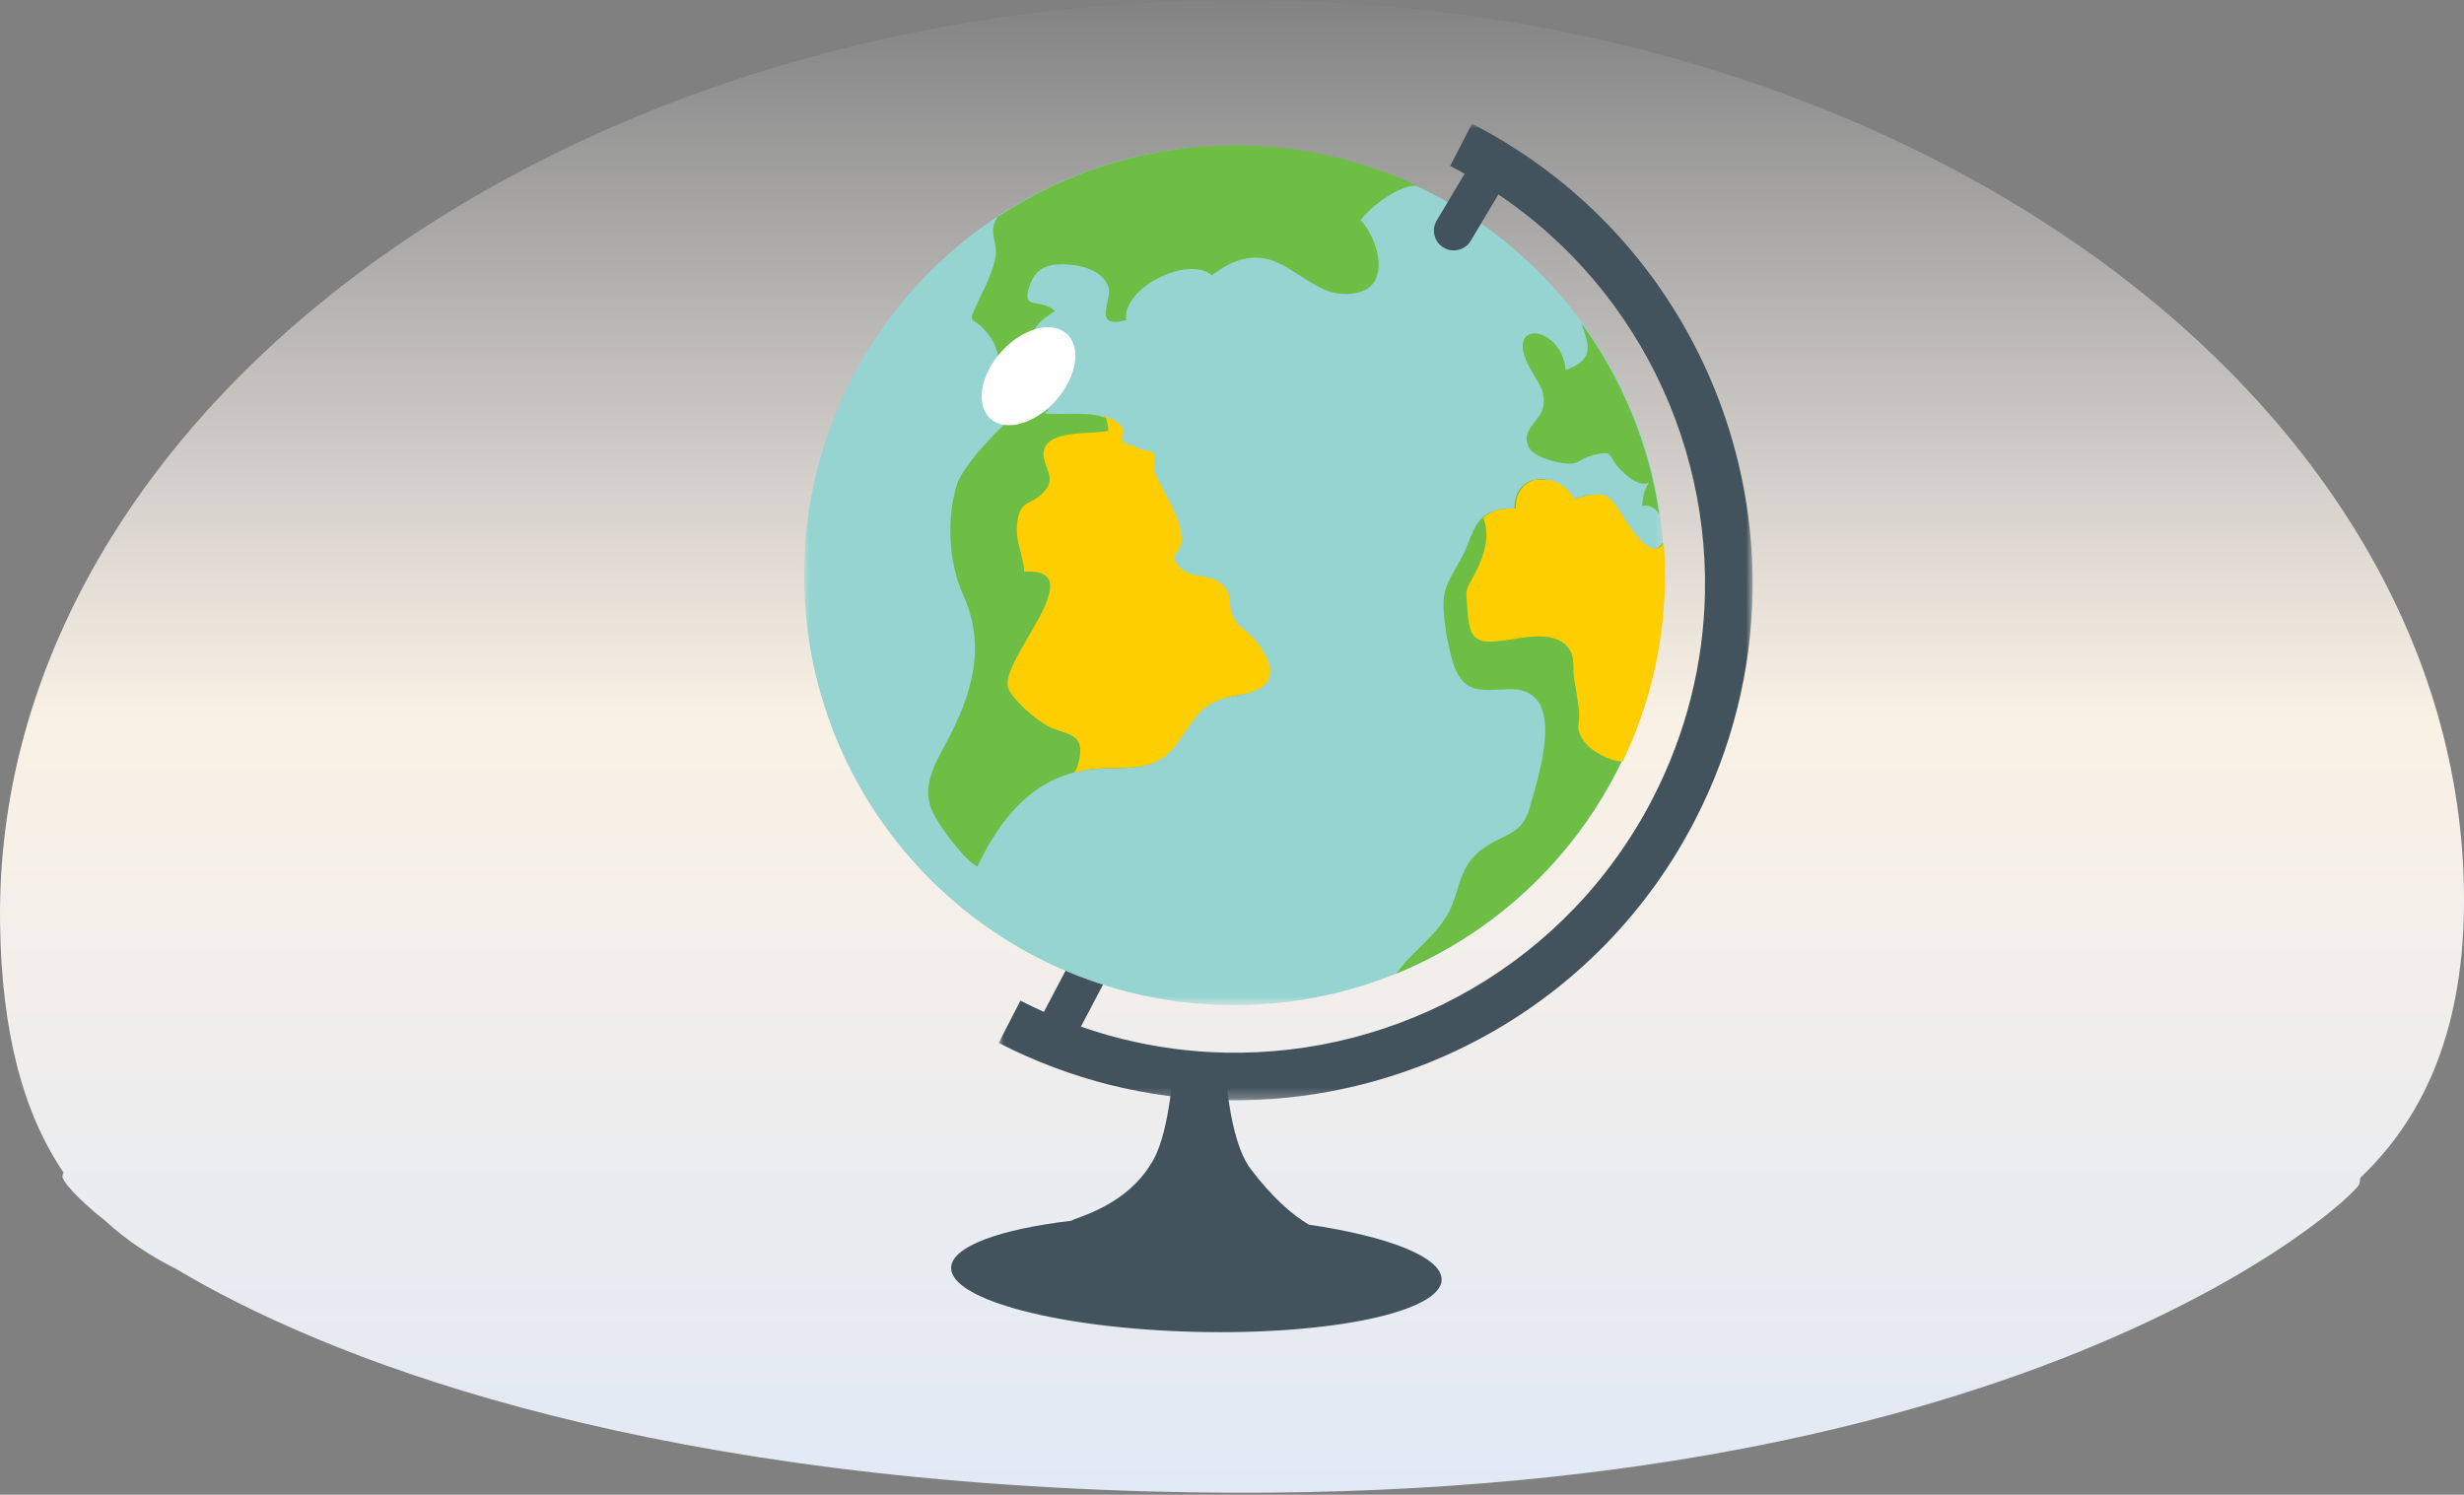 <?xml version="1.0" encoding="UTF-8"?>
<svg width="239px" height="145px" viewBox="0 0 239 145" version="1.1" xmlns="http://www.w3.org/2000/svg" xmlns:xlink="http://www.w3.org/1999/xlink">
    <rect x="0" y="0" width="239" height="145" fill="#808080" stroke="none"/>
    <title>Group11</title>
    <defs>
        <linearGradient x1="50%" y1="0%" x2="50%" y2="100%" id="linearGradient-1">
            <stop stop-color="#FFFFFF" stop-opacity="0" offset="0%"></stop>
            <stop stop-color="#FAF1E5" offset="47.809%"></stop>
            <stop stop-color="#E0E9F6" offset="100%"></stop>
        </linearGradient>
        <path d="M119.343,0.013 C185.564,-0.834 239.625,38.64 240,86.837 C240.096,99.281 236.447,108.073 229.934,114.26 C229.93,114.479 229.892,114.695 229.821,114.906 C229.415,116.127 196.894,147.066 112.347,144.676 C61.569,143.241 32.277,131.581 18.019,123.06 C15.474,121.785 13.2,120.254 11.205,118.426 C8.283,116.107 6.988,114.482 7.059,114.091 C7.08,113.977 7.114,113.86 7.161,113.742 C3.249,107.975 1.141,100.132 1.005,89.517 C0.39,41.323 53.122,0.862 119.343,0.013 Z" id="path-2"></path>
        <polygon id="path-4" points="0 0 83.424 0 83.424 83.38 0 83.38"></polygon>
        <polygon id="path-6" points="0 0 73.135 0 73.135 94.736 0 94.736"></polygon>
    </defs>
    <g id="Pages" stroke="none" stroke-width="1" fill="none" fill-rule="evenodd">
        <g id="About-Us-W" transform="translate(-1052, -2289)">
            <g id="Group" transform="translate(584, 2289)">
                <g transform="translate(423, 0)" id="Group11">
                    <g transform="translate(44, 0)">
                        <mask id="mask-3" fill="white">
                            <use xlink:href="#path-2"></use>
                        </mask>
                        <use id="Mask-Copy-3" fill="url(#linearGradient-1)" xlink:href="#path-2"></use>
                        <g id="Group-21" mask="url(#mask-3)">
                            <g transform="translate(79, 12)">
                                <path d="M23.033,90.706 C22.093,90.212 21.733,89.052 22.228,88.112 L26.429,80.129 C26.924,79.191 28.085,78.83 29.024,79.323 C29.965,79.817 30.325,80.981 29.83,81.92 L25.629,89.9 C25.278,90.566 24.589,90.941 23.886,90.926 C23.597,90.92 23.306,90.851 23.033,90.706" id="Fill-3" fill="#43535E"></path>
                                <path d="M48.965,106.803 C47.331,105.856 45.349,104.101 43.299,101.377 C41.107,98.468 40.847,91.3 40.847,91.3 L35.836,90.99 C35.836,90.99 35.56,97.442 33.898,100.465 C31.384,105.047 26.309,106.084 25.918,106.423 C18.979,107.237 14.308,108.918 14.257,110.971 C14.179,114.085 24.767,116.873 37.906,117.199 C51.044,117.525 61.756,115.264 61.835,112.151 C61.888,109.959 56.652,107.93 48.965,106.803" id="Fill-5" fill="#43535E"></path>
                                <g id="Group-9" stroke-width="1" fill="none" transform="translate(0, 2.124)">
                                    <mask id="mask-5" fill="white">
                                        <use xlink:href="#path-4"></use>
                                    </mask>
                                    <g id="Clip-8"></g>
                                    <path d="M0.009,40.829 C-0.467,63.846 17.818,82.895 40.849,83.37 C63.881,83.847 82.939,65.57 83.415,42.553 C83.892,19.532 65.606,0.486 42.574,0.009 C19.542,-0.466 0.485,17.808 0.009,40.829" id="Fill-7" fill="#95D4D1" mask="url(#mask-5)"></path>
                                </g>
                                <g id="Group-12" stroke-width="1" fill="none" transform="translate(18.865, 0)">
                                    <mask id="mask-7" fill="white">
                                        <use xlink:href="#path-6"></use>
                                    </mask>
                                    <g id="Clip-11"></g>
                                    <path d="M21.883,94.724 C14.49,94.572 7.012,92.775 0.002,89.168 L2.112,85.069 C8.489,88.349 15.266,89.974 21.978,90.113 C38.836,90.459 55.23,81.409 63.462,65.417 C66.743,59.042 68.371,52.268 68.509,45.56 C68.856,28.71 59.801,12.326 43.799,4.099 L45.91,0 C63.526,9.06 73.509,27.106 73.125,45.656 C72.971,53.044 71.173,60.52 67.564,67.526 C58.497,85.131 40.446,95.109 21.892,94.725 C21.891,94.724 21.885,94.724 21.883,94.724 L21.883,94.724 Z" id="Fill-10" fill="#43535E" mask="url(#mask-7)"></path>
                                </g>
                                <path d="M62.026,12.02 C61.116,11.478 60.816,10.298 61.358,9.388 L65.206,2.933 C65.748,2.021 66.929,1.722 67.842,2.267 C68.752,2.811 69.052,3.988 68.509,4.9 L64.66,11.355 C64.293,11.969 63.636,12.305 62.968,12.292 C62.646,12.285 62.322,12.198 62.026,12.02" id="Fill-13" fill="#43535E"></path>
                                <path d="M83.236,40.602 C82.873,41.502 81.909,41.71 80.347,39.654 C78.087,36.686 78.523,35.161 74.574,36.434 C73.062,33.714 68.887,33.694 68.89,37.335 C65.748,37.334 65.258,38.469 64.231,41.12 C63.643,42.638 62.388,44.07 62.092,45.687 C61.79,47.342 62.458,50.824 62.972,52.371 C63.977,55.387 65.716,54.946 68.31,54.853 C74.108,54.639 71.325,62.927 70.379,66.353 C69.583,69.226 67.605,68.832 65.479,70.605 C63.474,72.279 63.605,74.378 62.551,76.437 C61.326,78.834 58.922,80.303 57.426,82.453 C72.348,76.352 83.003,61.851 83.357,44.716 C83.386,43.33 83.343,41.957 83.236,40.602 L83.236,40.602 Z M71.696,27.441 C71.405,28.918 69.489,29.638 70.259,31.318 C70.711,32.304 72.677,32.789 73.582,32.925 C75.198,33.166 75.083,32.509 76.52,32.159 C78.752,31.617 77.738,32.175 79.316,33.689 C80.119,34.462 80.939,35.129 81.95,34.852 C81.393,35.56 81.387,36.284 81.276,37.079 C82.025,36.94 82.575,37.302 82.93,37.863 C81.943,31.021 79.294,24.702 75.39,19.346 C76.002,21.212 76.877,22.857 73.86,23.88 C73.528,19.711 68.068,18.863 70.194,23.326 C70.832,24.663 72.02,25.791 71.696,27.441 L71.696,27.441 Z M58.451,6.147 C58.741,6.056 59.084,6.02 59.457,6.011 C54.346,3.623 48.672,2.227 42.671,2.103 C33.842,1.921 25.6,4.502 18.762,9.043 C18.61,9.288 18.479,9.554 18.391,9.871 C18.146,10.744 18.694,11.748 18.587,12.693 C18.411,14.218 17.569,15.754 16.958,17.077 C15.668,19.865 16.26,18.331 17.85,20.427 C19.014,21.962 18.816,22.726 18.896,24.694 C20.182,25.01 21.583,25.833 22.551,26.869 C22.201,25.479 22.78,24.225 24.465,23.786 C24.705,22.34 23.879,20.337 22.31,20.142 C22.612,19.265 23.48,18.721 24.342,18.192 C22.935,16.825 20.928,18.261 21.916,15.58 C22.583,13.774 23.976,13.553 25.685,13.665 C27.25,13.769 29.152,14.405 29.538,15.993 C29.833,17.206 27.91,19.914 31.245,19.063 C30.727,16.067 37.084,12.714 39.565,14.69 C41.351,13.343 43.276,12.512 45.486,13.299 C47.476,14.008 49.788,16.277 51.835,16.478 C57.222,17.013 56.081,11.745 53.988,9.334 C54.98,8.048 56.869,6.639 58.451,6.147 L58.451,6.147 Z M14.847,34.902 C13.786,38.222 14.01,42.593 15.407,45.672 C17.679,50.679 16.314,55.305 13.814,59.987 C12.472,62.502 11.247,64.567 12.65,67.134 C13.404,68.511 15.516,71.385 16.802,72.062 C19.066,67.261 22.526,62.999 28.262,62.59 C31.467,62.361 33.96,63.002 35.995,60.188 C38.181,57.162 38.334,56.077 42.3,55.395 C45.632,54.82 45.806,52.845 43.642,50.158 C42.801,49.116 41.996,48.972 41.435,47.762 C40.904,46.608 41.522,45.815 40.422,44.725 C39.362,43.676 37.279,44.142 36.336,43.102 C35.042,41.669 36.413,41.831 36.472,40.479 C36.565,38.403 34.768,35.944 33.844,33.758 C33.658,33.314 34.087,32.358 33.784,32.014 C33.39,31.569 32.451,31.778 32.098,31.402 C31.934,31.231 31.146,31.179 30.821,30.883 C30.487,30.575 31.009,29.742 30.621,29.337 C28.999,27.649 25.747,28.305 23.432,28.125 C23.423,28.048 23.423,27.972 23.416,27.897 C23.258,27.897 23.106,27.908 22.932,27.852 C22.81,27.632 22.712,27.41 22.633,27.192 C20.595,27.239 15.42,33.112 14.847,34.902 L14.847,34.902 Z M22.844,27.195 C22.75,27.085 22.653,26.977 22.551,26.869 C22.579,26.977 22.595,27.083 22.633,27.192 C22.705,27.191 22.779,27.184 22.844,27.195 L22.844,27.195 Z M23.416,27.138 C23.4,27.397 23.398,27.647 23.416,27.897 C23.493,27.897 23.571,27.898 23.655,27.912 L23.416,27.138 Z M22.869,27.195 C22.861,27.195 22.849,27.197 22.844,27.195 C22.846,27.201 22.851,27.205 22.854,27.209 C22.95,27.303 22.954,27.298 22.869,27.195 L22.869,27.195 Z" id="Fill-15" fill="#6EBD44"></path>
                                <path d="M19.116,22.127 C17.077,24.405 16.606,27.31 18.065,28.616 C19.525,29.924 22.364,29.14 24.405,26.861 C26.448,24.584 26.917,21.677 25.459,20.37 C23.999,19.061 21.159,19.85 19.116,22.127" id="Fill-17" fill="#FEFEFE"></path>
                                <path d="M41.567,47.739 C41.034,46.588 41.653,45.792 40.553,44.703 C39.493,43.653 37.409,44.121 36.469,43.08 C35.173,41.646 36.545,41.808 36.603,40.458 C36.695,38.381 34.899,35.922 33.975,33.736 C33.789,33.293 34.217,32.337 33.915,31.994 C33.523,31.547 32.584,31.755 32.229,31.38 C32.066,31.209 31.276,31.157 30.955,30.86 C30.618,30.553 31.14,29.719 30.751,29.315 C30.208,28.75 29.478,28.45 28.665,28.292 C28.818,28.474 29.03,28.405 29.281,28.532 C29.41,28.953 29.477,29.44 29.504,29.797 C28.001,30.139 24.297,29.708 23.397,31.315 C22.652,32.641 24.465,34.02 23.546,35.346 C22.218,37.262 20.791,36.119 20.638,39.12 C20.552,40.783 21.264,41.905 21.357,43.458 C28.163,43.027 18.86,52.1 19.798,54.736 C20.197,55.858 22.458,57.804 23.57,58.401 C25.443,59.406 27.534,58.926 26.522,62.306 C26.455,62.522 26.33,62.734 26.183,62.945 C26.881,62.756 27.613,62.625 28.394,62.567 C31.599,62.339 34.09,62.979 36.125,60.167 C38.314,57.141 38.464,56.054 42.432,55.372 C45.762,54.8 45.939,52.825 43.772,50.136 C42.933,49.094 42.127,48.951 41.567,47.739 M83.375,40.67 C83.362,40.664 83.348,40.659 83.334,40.654 C82.946,41.486 81.997,41.63 80.476,39.631 C78.217,36.664 78.655,35.138 74.704,36.412 C74.14,35.396 73.203,34.758 72.252,34.545 C71.832,34.535 71.403,34.531 70.971,34.533 C69.887,34.765 69.02,35.655 69.022,37.313 C67.441,37.311 66.532,37.6 65.887,38.221 C66.533,40.044 66.028,41.716 65.161,43.454 C64.115,45.543 64.161,44.773 64.317,46.948 C64.542,50.063 65.015,50.542 68.098,50.1 C69.871,49.846 72.667,49.171 74.035,50.729 C74.867,51.676 74.504,52.741 74.684,53.823 C74.831,54.697 75.01,55.736 75.129,56.701 C75.341,58.365 74.694,58.44 75.561,59.789 C76.242,60.853 78.137,61.846 79.356,61.877 C79.368,61.877 79.379,61.875 79.389,61.875 C81.897,56.666 83.361,50.853 83.489,44.696 C83.517,43.339 83.473,41.997 83.375,40.67" id="Fill-19" fill="#FFCE01"></path>
                            </g>
                        </g>
                    </g>
                </g>
            </g>
        </g>
    </g>
</svg>